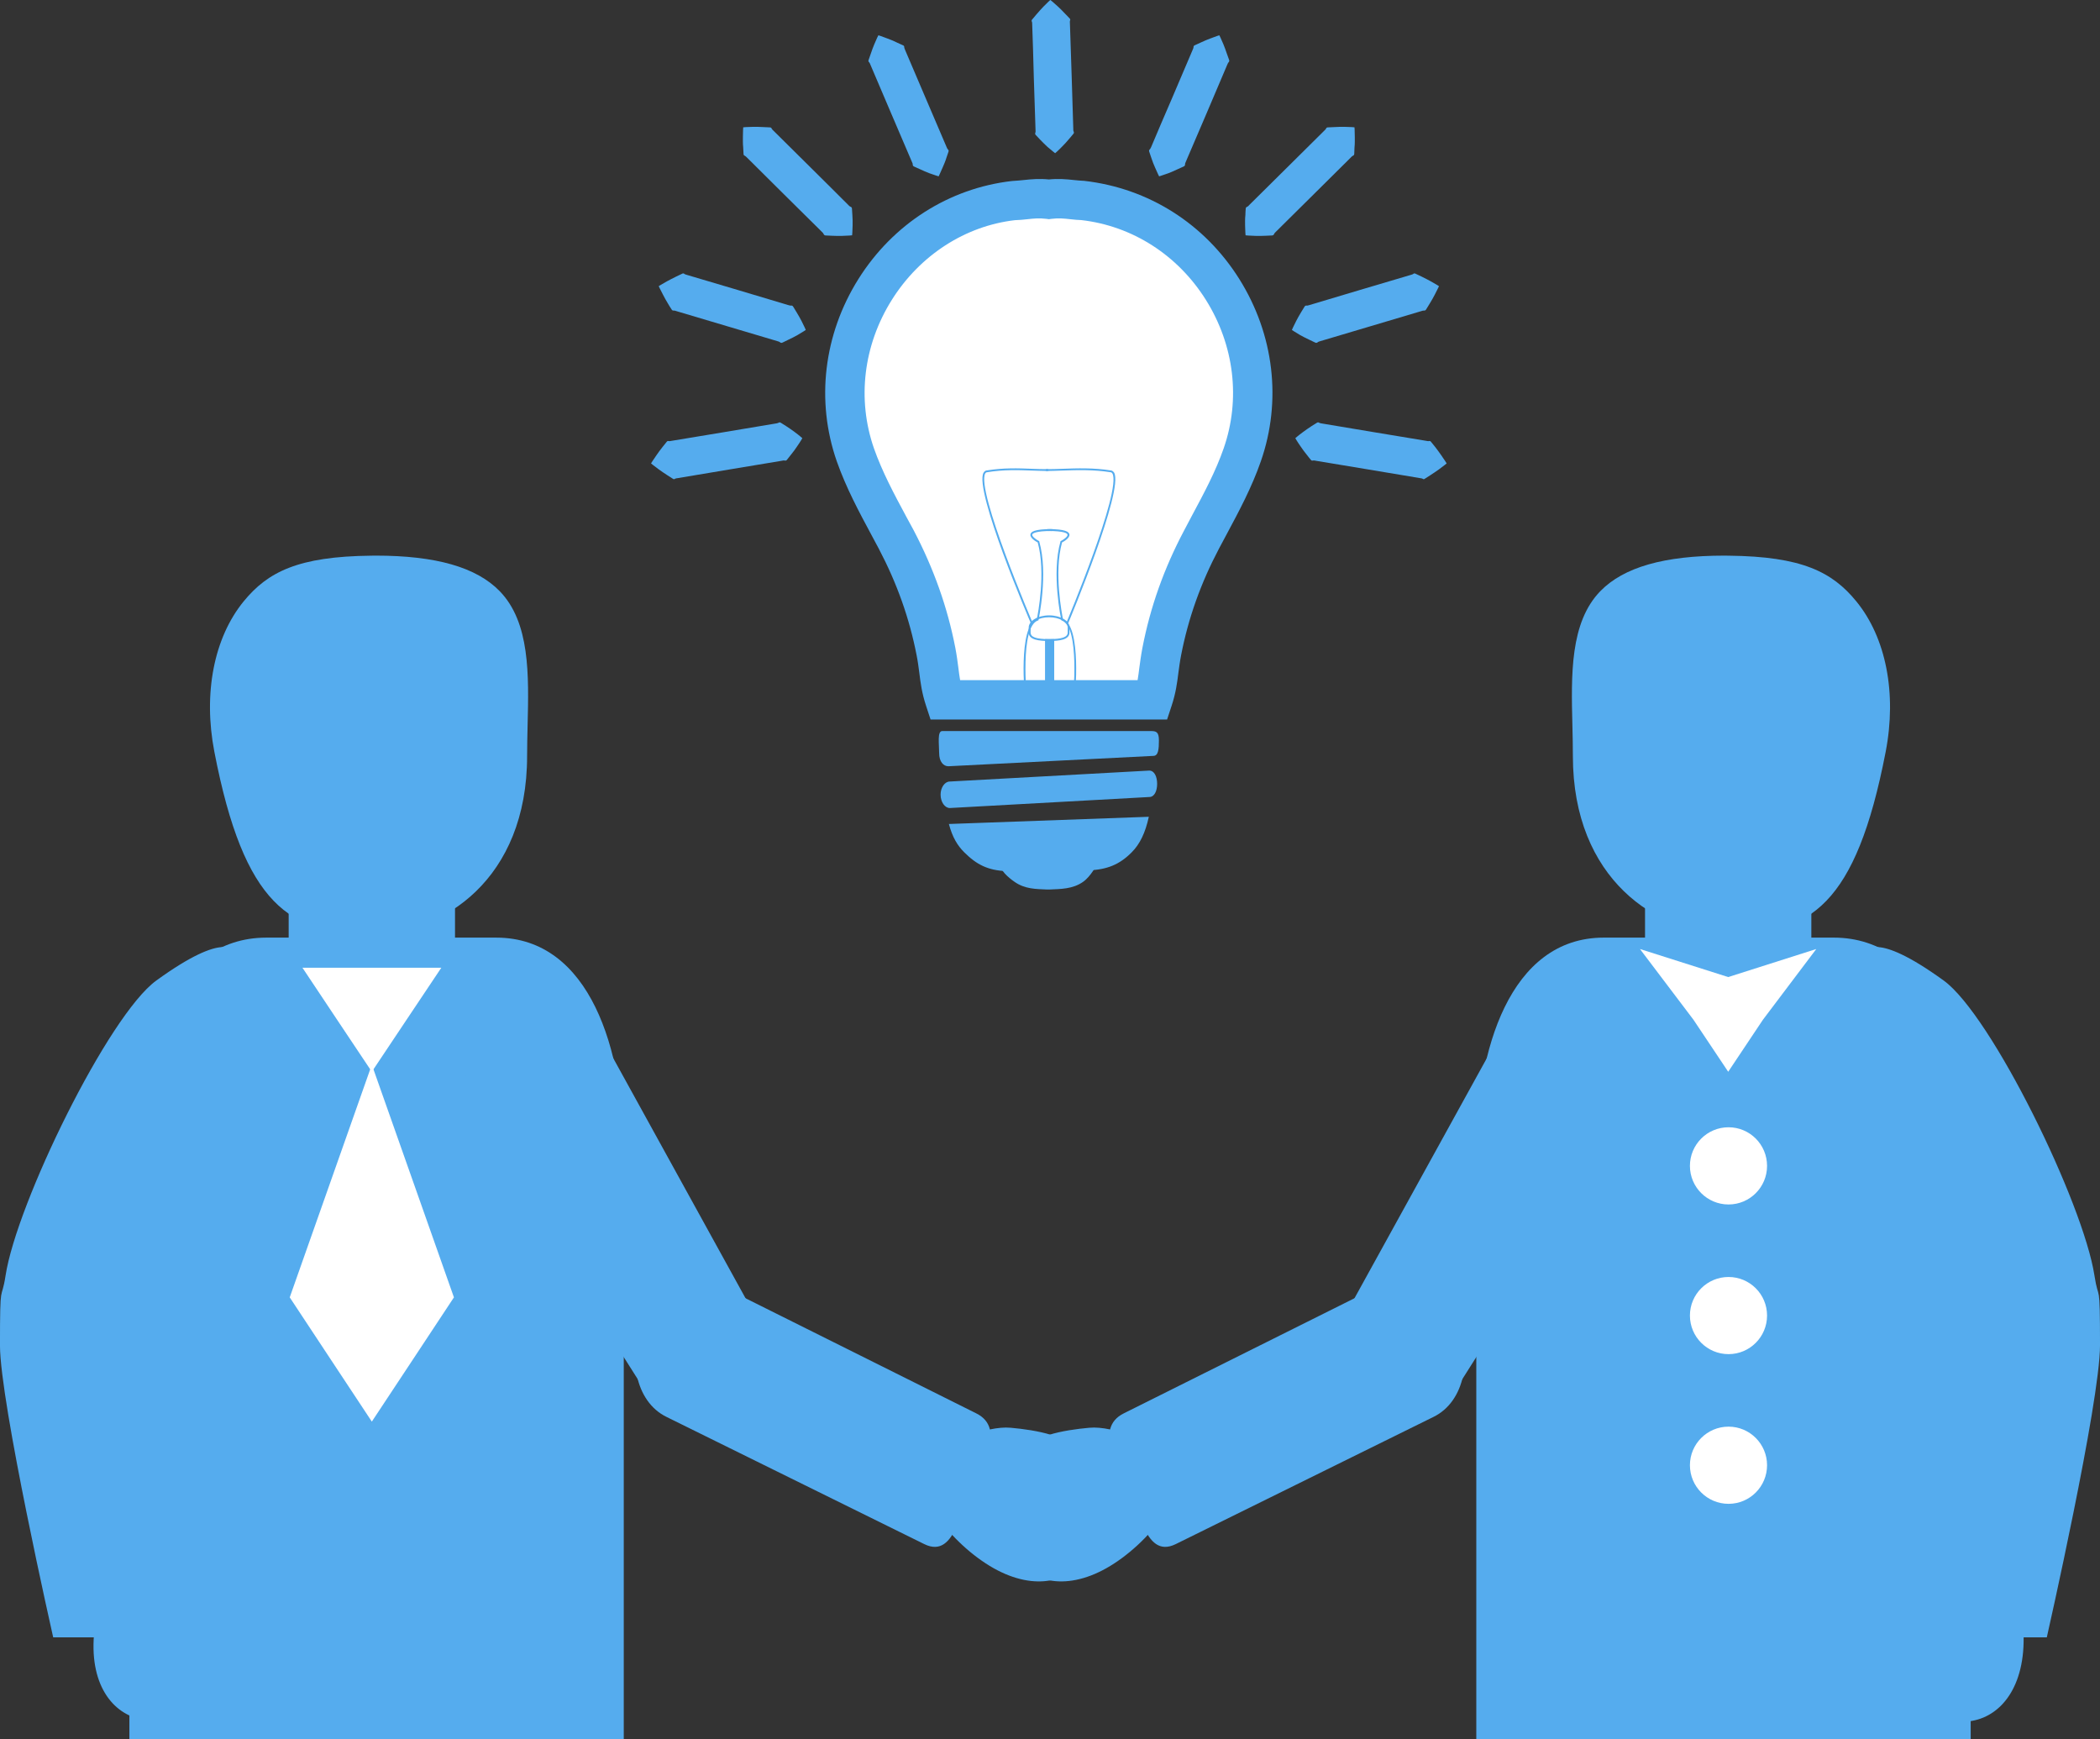 <?xml version="1.0" encoding="UTF-8" standalone="no"?><svg xmlns="http://www.w3.org/2000/svg" xmlns:xlink="http://www.w3.org/1999/xlink" fill="#000000" height="1492.2" preserveAspectRatio="xMidYMid meet" version="1" viewBox="325.2 480.2 1802.1 1492.2" width="1802.1" zoomAndPan="magnify"><rect x="325.2" y="480.2" width="1802.1" height="1492.2" fill="#333333" stroke="none"/><g><g id="change1_1"><path d="M 609.848 1549.93 C 609.848 1432.02 576.664 1297.121 525.93 1297.121 C 525.93 1297.121 519.898 1277.629 459.285 1321.578 C 418.184 1351.48 339.488 1512.691 329.98 1574.66 C 326.281 1598.559 325.18 1576.531 325.18 1634.488 C 325.18 1683.629 370.867 1885.121 370.844 1885.121 L 609.848 1885.121 L 609.848 1549.93" fill="#55acee"/></g><g id="change1_2"><path d="M 860.477 1468.531 C 860.477 1382.801 832.098 1284.719 751.023 1284.719 L 553.727 1284.719 C 472.562 1284.719 436.238 1382.801 436.238 1468.531 L 436.238 1972.34 L 860.477 1972.34 L 860.477 1468.531" fill="#55acee"/></g><g id="change1_3"><path d="M 715.664 1359.66 L 572.918 1359.66 L 572.918 1182.109 L 715.664 1182.109 L 715.664 1359.66" fill="#55acee"/></g><g id="change2_1"><path d="M 644.285 1399.82 L 614.473 1355.18 L 584.742 1310.551 L 703.918 1310.551 L 674.086 1355.18 L 644.285 1399.82" fill="#ffffff"/></g><g id="change2_2"><path d="M 644.285 1700 L 609.039 1646.691 L 573.832 1593.398 L 644.285 1393.738 L 714.738 1593.398 L 679.539 1646.691 L 644.285 1700" fill="#ffffff"/></g><g id="change1_4"><path d="M 980.848 1622.949 L 881.883 1678.441 L 714.973 1415.02 L 806.211 1306.102 L 980.848 1622.949" fill="#55acee"/></g><g id="change1_5"><path d="M 1163.809 1742.738 C 1150.07 1770.988 1146.078 1818.551 1118.488 1805.172 L 897.281 1696.031 C 869.668 1682.648 863.746 1642.941 877.457 1614.738 C 891.133 1586.441 924.633 1574.43 952.242 1587.801 L 1162.75 1692.82 C 1190.371 1706.25 1163.809 1742.738 1163.809 1742.738" fill="#55acee"/></g><g id="change1_6"><path d="M 1177.859 1825.781 C 1214.078 1846.121 1245.391 1837.461 1259.191 1812.852 C 1273.07 1788.25 1264.309 1757.051 1228.02 1736.621 C 1191.75 1716.18 1132.461 1708.961 1118.488 1733.559 C 1104.68 1758.219 1141.539 1805.301 1177.859 1825.781" fill="#55acee"/></g><g id="change1_7"><path d="M 1192.57 1705.281 C 1171.559 1703.301 1134.52 1718.578 1133.238 1732.809 C 1131.91 1747.07 1166.84 1754.809 1187.75 1756.738 C 1208.77 1758.77 1244.012 1740.941 1245.238 1726.809 C 1246.578 1712.609 1213.48 1707.129 1192.57 1705.281" fill="#55acee"/></g><g id="change1_8"><path d="M 405.441 1891.398 C 404.906 1932.949 427.609 1956.18 455.84 1956.488 C 484.117 1956.809 507.254 1934.078 507.699 1892.43 C 508.203 1850.84 485.969 1795.398 457.738 1795.02 C 429.438 1794.75 405.902 1849.711 405.441 1891.398" fill="#55acee"/></g><g id="change1_9"><path d="M 518.121 1846.289 C 509.75 1826.98 478.566 1801.82 465.441 1807.578 C 452.34 1813.27 462.312 1847.578 470.641 1866.891 C 479.012 1886.238 511.527 1908.57 524.652 1902.871 C 537.688 1897.191 526.551 1865.59 518.121 1846.289" fill="#55acee"/></g><g id="change1_10"><path d="M 643.5 1281.738 C 574.414 1281.738 534.699 1257.551 509.152 1125.281 C 499.422 1075.02 508.867 1027.328 534.277 996.23 C 555.039 970.852 581.16 957.66 643.652 957 L 647.703 956.949 C 699.27 956.949 733.977 966.898 753.953 987.379 C 780.133 1014.23 779.031 1059.32 777.953 1102.852 C 777.754 1111.648 777.535 1120.379 777.535 1128.84 C 777.535 1234.602 705.371 1281.738 643.5 1281.738" fill="#55acee"/></g><g id="change1_11"><path d="M 1842.656 1549.934 C 1842.656 1432.023 1875.809 1297.125 1926.59 1297.125 C 1926.59 1297.125 1932.578 1277.633 1993.227 1321.582 C 2034.324 1351.484 2113.047 1512.695 2122.535 1574.664 C 2126.215 1598.562 2127.312 1576.531 2127.312 1634.492 C 2127.312 1683.633 2081.66 1885.121 2081.66 1885.121 L 1842.656 1885.121 L 1842.656 1549.934" fill="#55acee"/></g><g id="change1_12"><path d="M 1592.07 1468.527 C 1592.07 1382.797 1620.398 1284.715 1701.543 1284.715 L 1898.836 1284.715 C 1979.984 1284.715 2016.328 1382.797 2016.328 1468.527 L 2016.328 1972.34 L 1592.07 1972.34 L 1592.07 1468.527" fill="#55acee"/></g><g id="change1_13"><path d="M 1736.875 1359.664 L 1879.586 1359.664 L 1879.586 1182.109 L 1736.875 1182.109 L 1736.875 1359.664" fill="#55acee"/></g><g id="change2_3"><path d="M 1808.25 1399.816 L 1838.047 1355.176 L 1883.824 1294.504 L 1808.25 1318.566 L 1732.527 1294.504 L 1778.434 1355.176 L 1808.25 1399.816" fill="#ffffff"/></g><g id="change1_14"><path d="M 1471.664 1622.949 L 1570.652 1678.438 L 1737.562 1415.02 L 1646.359 1306.102 L 1471.664 1622.949" fill="#55acee"/></g><g id="change1_15"><path d="M 1288.719 1742.738 C 1302.449 1770.988 1306.43 1818.551 1334.031 1805.172 L 1555.219 1696.031 C 1582.852 1682.648 1588.781 1642.941 1575.078 1614.738 C 1561.379 1586.441 1527.891 1574.43 1500.27 1587.801 L 1289.77 1692.82 C 1262.141 1706.25 1288.719 1742.738 1288.719 1742.738" fill="#55acee"/></g><g id="change1_16"><path d="M 1274.641 1825.781 C 1238.48 1846.121 1207.121 1837.461 1193.32 1812.852 C 1179.469 1788.25 1188.219 1757.051 1224.48 1736.621 C 1260.809 1716.18 1320.078 1708.961 1334.031 1733.559 C 1347.828 1758.219 1310.969 1805.301 1274.641 1825.781" fill="#55acee"/></g><g id="change1_17"><path d="M 1259.969 1705.281 C 1280.961 1703.301 1318.02 1718.578 1319.289 1732.809 C 1320.629 1747.07 1285.672 1754.809 1264.738 1756.738 C 1243.738 1758.77 1208.531 1740.941 1207.301 1726.809 C 1205.91 1712.609 1239.031 1707.129 1259.969 1705.281" fill="#55acee"/></g><g id="change1_18"><path d="M 2061.32 1897.449 C 2057.672 1938.879 2032.84 1959.789 2004.719 1957.309 C 1976.582 1954.828 1955.766 1929.93 1959.441 1888.488 C 1963.027 1846.977 1990.68 1794.02 2018.715 1796.398 C 2046.965 1798.949 2064.918 1855.938 2061.32 1897.449" fill="#55acee"/></g><g id="change1_19"><path d="M 1953.648 1841.496 C 1963.895 1823.109 1997.355 1801.148 2009.852 1808.156 C 2022.355 1815.098 2009.008 1848.328 1998.797 1866.668 C 1988.574 1885.117 1953.996 1904.098 1941.551 1897.137 C 1929.117 1890.219 1943.262 1859.836 1953.648 1841.496" fill="#55acee"/></g><g id="change1_20"><path d="M 1808.996 1281.746 C 1878.062 1281.746 1917.82 1257.555 1943.375 1125.289 C 1953.082 1075.027 1943.641 1027.336 1918.227 996.242 C 1897.496 970.852 1871.34 957.672 1808.855 957.004 L 1804.77 956.953 C 1753.234 956.953 1718.559 966.91 1698.559 987.391 C 1672.379 1014.242 1673.469 1059.328 1674.547 1102.859 C 1674.75 1111.656 1674.953 1120.391 1674.953 1128.848 C 1674.953 1234.602 1747.133 1281.746 1808.996 1281.746" fill="#55acee"/></g><g id="change2_4"><path d="M 1841.59 1480.59 C 1841.59 1498.859 1826.789 1513.691 1808.531 1513.691 C 1790.23 1513.691 1775.395 1498.859 1775.395 1480.59 C 1775.395 1462.27 1790.23 1447.449 1808.531 1447.449 C 1826.789 1447.449 1841.59 1462.27 1841.59 1480.59" fill="#ffffff"/></g><g id="change2_5"><path d="M 1841.59 1608.988 C 1841.59 1627.289 1826.789 1642.109 1808.531 1642.109 C 1790.23 1642.109 1775.395 1627.289 1775.395 1608.988 C 1775.395 1590.711 1790.23 1575.91 1808.531 1575.91 C 1826.789 1575.91 1841.59 1590.711 1841.59 1608.988" fill="#ffffff"/></g><g id="change2_6"><path d="M 1841.59 1737.41 C 1841.59 1755.73 1826.789 1770.551 1808.531 1770.551 C 1790.23 1770.551 1775.395 1755.73 1775.395 1737.41 C 1775.395 1719.18 1790.23 1704.328 1808.531 1704.328 C 1826.789 1704.328 1841.59 1719.18 1841.59 1737.41" fill="#ffffff"/></g><g id="change2_7"><path d="M 1255 652.266 C 1244.836 651.977 1236.875 649.688 1225.328 651.215 C 1213.547 649.688 1205.727 651.977 1195.562 652.266 C 1092.145 664.152 1025.148 772.656 1059.215 870.406 C 1068.234 896.121 1081.715 919.488 1094.324 943.27 C 1110.324 973.652 1121.781 1005.074 1128.43 1039.316 C 1131.559 1055.695 1130.973 1065.441 1135.973 1080.691 L 1314.527 1080.691 C 1319.516 1065.441 1318.949 1055.695 1322.125 1039.316 C 1328.727 1005.074 1340.176 973.652 1356.258 943.27 C 1368.766 919.488 1382.371 896.121 1391.23 870.406 C 1425.359 772.656 1358.426 664.152 1255 652.266" fill="#ffffff"/></g><g id="change1_21"><path d="M 1149.121 1063.77 L 1301.426 1063.77 C 1302.004 1060.41 1302.418 1057.094 1302.887 1053.355 C 1303.602 1048.156 1304.305 1042.586 1305.555 1036.09 C 1312.328 1001.023 1324.035 968.047 1341.336 935.367 L 1348.176 922.422 C 1358.578 903.004 1368.422 884.68 1375.297 864.871 C 1389.961 822.762 1384.391 776.379 1360.027 737.52 C 1335.867 699.016 1296.906 674.039 1253.055 669.039 C 1250.555 669.027 1246.984 668.66 1243.414 668.27 C 1238.504 667.734 1233.703 667.176 1227.566 667.98 L 1225.332 668.27 L 1223.137 667.98 C 1216.898 667.176 1212.055 667.734 1207.121 668.27 C 1203.582 668.66 1199.988 669.027 1196.07 669.129 C 1153.664 674.039 1114.68 699.016 1090.5 737.52 C 1066.102 776.379 1060.539 822.785 1075.152 864.848 C 1082.289 885.102 1092.332 903.863 1103.031 923.738 L 1109.332 935.336 C 1126.508 968.203 1138.238 1001.125 1145.012 1036.09 C 1146.262 1042.629 1146.957 1048.156 1147.637 1053.355 C 1148.117 1057.082 1148.508 1060.41 1149.121 1063.77 Z M 1326.727 1097.574 L 1123.754 1097.574 L 1119.938 1085.953 C 1116.277 1074.852 1115.16 1066.113 1114.109 1057.586 C 1113.512 1053.031 1112.93 1048.211 1111.801 1042.52 C 1105.652 1010.855 1095.051 980.949 1079.379 951.094 L 1073.289 939.711 C 1062.469 919.59 1051.289 898.797 1043.27 876.008 C 1025.191 824.168 1031.992 767.16 1061.871 719.562 C 1091.539 672.363 1139.543 641.695 1193.672 635.504 C 1198.035 635.27 1200.824 634.957 1203.617 634.688 C 1210.379 633.961 1217.074 633.371 1225.312 634.176 C 1233.457 633.371 1240.156 633.961 1246.906 634.688 C 1249.707 634.957 1252.508 635.27 1255.555 635.367 C 1311.023 641.695 1359.012 672.363 1388.664 719.562 C 1418.543 767.16 1425.25 824.168 1407.203 875.961 C 1399.469 898.273 1388.543 918.66 1377.961 938.414 L 1371.188 951.094 C 1355.508 980.871 1344.883 1010.77 1338.734 1042.52 C 1337.629 1048.242 1337.039 1053.121 1336.402 1057.676 C 1335.352 1066.121 1334.227 1074.918 1330.555 1085.953 L 1326.727 1097.574" fill="#55acee"/></g><g id="change1_22"><path d="M 1204.852 1080.441 C 1204.609 1077.84 1198.578 1017.93 1215 1011.23 C 1215.852 1006.98 1222.828 971.422 1215.711 945.641 C 1213.969 944.738 1208.77 941.691 1209.5 938.57 C 1209.961 936.629 1212.352 934.16 1228.129 934.16 L 1228.129 935.789 C 1213.379 935.789 1211.25 937.969 1211 938.871 C 1210.672 940.461 1214.102 942.969 1216.629 944.359 L 1216.969 944.441 L 1217.031 944.84 C 1224.98 972.629 1216.461 1011.609 1216.43 1012.051 L 1216.398 1012.398 L 1215.859 1012.629 C 1200.199 1017.949 1206.398 1079.648 1206.398 1080.27 L 1204.852 1080.441" fill="#55acee"/></g><g id="change1_23"><path d="M 1247.441 1080.441 L 1245.879 1080.27 C 1246.012 1079.648 1252.16 1017.949 1236.449 1012.629 L 1235.961 1012.398 L 1235.898 1012.051 C 1235.859 1011.609 1227.359 972.629 1235.23 944.84 L 1235.379 944.441 L 1235.68 944.359 C 1238.281 942.969 1241.711 940.461 1241.25 938.871 C 1241.129 937.969 1238.91 935.789 1224.148 935.789 L 1224.148 934.16 C 1239.91 934.16 1242.398 936.629 1242.879 938.57 C 1243.559 941.691 1238.328 944.738 1236.578 945.641 C 1229.48 971.422 1236.539 1006.98 1237.328 1011.23 C 1253.648 1017.93 1247.73 1077.84 1247.441 1080.441" fill="#55acee"/></g><g id="change1_24"><path d="M 1210.359 1016.25 C 1208.27 1011.559 1160.988 900.891 1169.199 885.828 C 1169.922 884.73 1170.66 883.98 1171.84 883.871 C 1186.34 881.512 1199 881.969 1211.172 882.461 C 1215.852 882.699 1220.309 882.73 1224.699 882.73 L 1224.699 884.352 C 1220.25 884.352 1215.852 884.07 1211.078 883.98 C 1199 883.52 1186.398 883.078 1172.09 885.43 C 1171.52 885.5 1170.969 885.898 1170.66 886.48 C 1162.672 900.891 1211.25 1014.449 1211.77 1015.59 L 1210.359 1016.25" fill="#55acee"/></g><g id="change1_25"><path d="M 1241.68 1015.379 L 1240.18 1014.852 C 1240.68 1013.738 1287.961 901 1279.809 886.48 C 1279.488 885.898 1278.988 885.5 1278.359 885.43 C 1263.93 883.078 1249.41 883.52 1236.578 883.98 C 1231.762 884.07 1227.141 884.352 1222.781 884.352 L 1222.781 882.73 C 1227.141 882.73 1231.762 882.699 1236.539 882.461 C 1249.41 881.969 1263.988 881.512 1278.57 883.871 C 1279.738 883.98 1280.539 884.73 1281.328 885.828 C 1289.57 900.891 1243.629 1010.77 1241.68 1015.379" fill="#55acee"/></g><g id="change1_26"><path d="M 1229.871 1080.27 L 1221.98 1080.27 L 1221.98 1028.578 L 1229.871 1028.578 L 1229.871 1080.27" fill="#55acee"/></g><g id="change1_27"><path d="M 1225.531 1009.852 C 1216.629 1009.852 1209.609 1013.828 1209.609 1018.699 L 1209.609 1022.91 C 1209.609 1026.91 1214.25 1028.578 1225.531 1028.578 C 1236.578 1028.578 1241.43 1026.91 1241.43 1022.91 L 1241.43 1018.699 C 1241.43 1013.828 1234.25 1009.852 1225.531 1009.852 Z M 1225.531 1030.191 C 1216.781 1030.191 1207.961 1029.289 1207.961 1022.91 L 1207.961 1018.699 C 1207.961 1012.93 1215.852 1008.211 1225.531 1008.211 C 1235.129 1008.211 1242.961 1012.93 1242.961 1018.699 L 1242.961 1022.91 C 1242.961 1029.289 1234.102 1030.191 1225.531 1030.191" fill="#55acee"/></g><g id="change1_28"><path d="M 1184.148 1221.898 C 1182.57 1226.301 1190.629 1233.301 1195.672 1236.738 C 1204.719 1243.172 1214.102 1242.98 1223.5 1243.43 C 1223.809 1243.43 1224.301 1243.43 1224.699 1243.43 C 1224.98 1243.43 1225.379 1243.43 1225.82 1243.43 C 1235.199 1242.98 1245.859 1243.172 1254.789 1236.738 C 1261.238 1232.23 1266.559 1221.898 1266.559 1221.898 L 1184.148 1221.898" fill="#55acee"/></g><g id="change1_29"><path d="M 1319.711 1115.371 C 1319.711 1122.781 1319.32 1128.781 1314.93 1128.781 L 1139.031 1137.68 C 1134.699 1137.68 1131.129 1133.602 1131.129 1126.43 C 1131.129 1118.98 1129.352 1107.48 1133.75 1107.48 L 1312.871 1107.48 C 1317.199 1107.48 1319.711 1108.102 1319.711 1115.371" fill="#55acee" fill-rule="evenodd"/></g><g id="change1_30"><path d="M 1318.191 1152.809 C 1318.191 1159.078 1315.75 1164.07 1311.43 1164.07 L 1140.289 1173.52 C 1135.961 1173.52 1132.359 1168.34 1132.359 1162.012 C 1132.359 1155.879 1135.961 1150.781 1140.289 1150.781 L 1311.43 1141.391 C 1315.75 1141.391 1318.191 1146.461 1318.191 1152.809" fill="#55acee" fill-rule="evenodd"/></g><g id="change1_31"><path d="M 1188.852 1227.691 C 1193.551 1227.75 1196.488 1227.449 1198.469 1228.25 L 1253.039 1227.359 C 1254.66 1227.16 1256.621 1227.031 1259.219 1227 C 1274.988 1226.398 1285.762 1222.25 1296.391 1211.48 C 1303.352 1204.52 1308.07 1194.789 1311.051 1181.031 L 1139.48 1187.219 C 1142.539 1198.648 1146.738 1205.578 1152.621 1211.48 C 1163.41 1222.25 1173.07 1227 1188.852 1227.691" fill="#55acee"/></g><g id="change1_32"><path d="M 1013.719 856.191 C 1013.719 856.191 1012.16 859.051 1009.16 863.32 C 1007.73 865.422 1005.949 868.02 1003.809 870.551 C 1002.75 871.922 1001.629 873.25 1000.512 874.73 C 999.934 875.551 999.16 875.551 998.375 875.301 C 997.578 875.219 996.898 875.391 996.148 875.551 C 983.973 877.551 967.699 880.262 951.492 882.969 C 935.312 885.699 919.012 888.398 906.918 890.43 C 906.062 890.629 905.359 890.559 904.633 890.93 C 903.953 891.512 903.262 891.512 902.43 890.871 C 900.84 889.859 899.281 888.91 897.879 887.98 C 895.102 886.25 892.586 884.371 890.477 882.922 C 886.332 879.879 883.875 877.828 883.875 877.828 C 883.875 877.828 885.559 875.02 888.488 870.871 C 889.902 868.77 891.777 866.23 893.836 863.629 C 894.93 862.328 895.957 860.922 897.188 859.469 C 897.715 858.621 898.461 858.441 899.258 858.719 C 900.008 858.809 900.805 858.551 901.613 858.441 C 913.711 856.391 929.938 853.719 946.191 851.059 C 962.371 848.32 978.598 845.621 990.824 843.59 C 991.527 843.422 992.324 843.422 993.023 843.07 C 993.656 842.602 994.406 842.398 995.156 842.891 C 996.781 843.879 998.305 844.922 999.711 845.75 C 1002.559 847.539 1005.031 849.391 1007.141 850.898 C 1011.301 853.969 1013.719 856.191 1013.719 856.191" fill="#55acee"/></g><g id="change1_33"><path d="M 1016.668 763.309 C 1016.668 763.309 1013.961 765.176 1009.43 767.777 C 1007.16 768.969 1004.48 770.527 1001.43 771.848 C 999.934 772.555 998.305 773.352 996.633 774.184 C 995.777 774.633 995.051 774.324 994.43 773.801 C 993.809 773.309 993.082 773.172 992.324 772.926 C 980.496 769.449 964.723 764.727 948.996 760.047 C 933.168 755.375 917.43 750.652 905.605 747.145 C 904.914 746.922 904.168 746.621 903.379 746.664 C 902.535 746.75 901.906 746.496 901.461 745.578 C 900.43 744.043 899.457 742.52 898.605 741.023 C 896.906 738.223 895.359 735.469 894.215 733.188 C 891.801 728.688 890.477 725.746 890.477 725.746 C 890.477 725.746 893.137 723.996 897.68 721.512 C 899.902 720.32 902.68 718.836 905.688 717.398 C 907.141 716.695 908.789 715.914 910.488 715.105 C 911.344 714.562 912.137 714.766 912.691 715.352 C 913.309 715.766 914.105 715.809 914.809 716.117 C 926.672 719.594 942.395 724.34 958.145 728.965 C 973.996 733.742 989.734 738.379 1001.559 741.953 C 1002.379 742.039 1003 742.477 1003.809 742.422 C 1004.629 742.305 1005.309 742.422 1005.809 743.254 C 1006.809 744.82 1007.711 746.379 1008.609 747.828 C 1010.41 750.602 1011.809 753.426 1013.059 755.695 C 1015.461 760.27 1016.668 763.309 1016.668 763.309" fill="#55acee"/></g><g id="change1_34"><path d="M 1056.438 682.105 C 1056.438 682.105 1053.137 682.48 1048.016 682.586 C 1045.387 682.629 1042.297 682.688 1039.016 682.48 C 1037.309 682.344 1035.539 682.289 1033.637 682.23 C 1032.68 682.16 1032.219 681.613 1031.887 680.836 C 1031.637 680.117 1030.988 679.703 1030.477 679.109 C 1021.66 670.453 1009.977 658.852 998.305 647.281 C 986.594 635.676 974.945 624.086 966.199 615.383 C 965.602 614.848 965.145 614.254 964.465 613.898 C 963.621 613.668 963.246 613.098 963.246 612.059 C 963.164 610.195 963 608.375 962.965 606.754 C 962.625 603.449 962.719 600.27 962.719 597.742 C 962.719 592.566 962.988 589.445 962.988 589.445 C 962.988 589.445 966.129 589.09 971.27 589.043 C 973.844 589.043 977.004 588.984 980.25 589.238 C 981.992 589.293 983.75 589.34 985.648 589.488 C 986.723 589.445 987.227 589.914 987.473 590.668 C 987.824 591.363 988.453 591.844 988.996 592.395 C 997.707 601.07 1009.426 612.652 1021.137 624.234 C 1032.789 635.836 1044.508 647.359 1053.219 656.141 C 1053.797 656.656 1054.219 657.262 1055.039 657.57 C 1055.758 657.855 1056.309 658.277 1056.309 659.355 C 1056.438 661.184 1056.566 662.957 1056.656 664.68 C 1056.918 667.941 1056.918 671.027 1056.867 673.633 C 1056.789 678.801 1056.438 682.105 1056.438 682.105" fill="#55acee"/></g><g id="change1_35"><path d="M 1130.691 631.52 C 1130.691 631.52 1127.504 630.566 1122.633 628.812 C 1120.234 627.836 1117.332 626.691 1114.352 625.238 C 1112.812 624.512 1111.203 623.762 1109.465 623.035 C 1108.535 622.617 1108.434 621.914 1108.434 621.059 C 1108.434 620.332 1107.965 619.711 1107.684 618.938 C 1102.832 607.559 1096.363 592.488 1089.883 577.344 C 1083.395 562.176 1076.973 547.023 1072.121 535.68 C 1071.812 534.977 1071.633 534.297 1071.082 533.641 C 1070.441 533.191 1070.203 532.488 1070.645 531.496 C 1071.305 529.758 1071.852 528.02 1072.402 526.434 C 1073.352 523.312 1074.602 520.418 1075.504 518.094 C 1077.492 513.246 1078.973 510.469 1078.973 510.469 C 1078.973 510.469 1082.023 511.363 1086.762 513.246 C 1089.164 514.188 1092.094 515.27 1095.023 516.762 C 1096.602 517.488 1098.215 518.238 1099.934 518.988 C 1100.922 519.32 1101.254 520.023 1101.152 520.859 C 1101.254 521.621 1101.633 522.289 1101.875 522.992 C 1106.785 534.344 1113.215 549.441 1119.664 564.656 C 1126.164 579.727 1132.652 594.883 1137.473 606.309 C 1137.812 606.867 1137.965 607.691 1138.492 608.215 C 1139.062 608.762 1139.504 609.383 1139.145 610.336 C 1138.492 612.039 1137.965 613.789 1137.434 615.375 C 1136.465 618.59 1135.184 621.449 1134.164 623.832 C 1132.145 628.562 1130.691 631.52 1130.691 631.52" fill="#55acee"/></g><g id="change1_36"><path d="M 1230.66 611.656 C 1230.66 611.656 1228.082 609.684 1224.164 606.309 C 1222.312 604.492 1219.988 602.426 1217.715 599.957 C 1216.613 598.746 1215.328 597.453 1214.109 596.133 C 1213.332 595.43 1213.43 594.656 1213.707 593.93 C 1213.977 593.18 1213.828 592.492 1213.828 591.656 C 1213.465 579.324 1212.91 562.832 1212.352 546.449 C 1211.977 529.992 1211.41 513.547 1210.973 501.219 C 1210.902 500.43 1211.023 499.68 1210.758 498.953 C 1210.332 498.23 1210.332 497.492 1211.082 496.754 C 1212.352 495.336 1213.465 493.934 1214.52 492.664 C 1216.637 490.086 1218.84 487.836 1220.52 485.984 C 1224.141 482.23 1226.535 480.152 1226.535 480.152 C 1226.535 480.152 1229.062 482.137 1232.84 485.609 C 1234.68 487.352 1236.965 489.457 1239.168 491.926 C 1240.352 493.16 1241.684 494.418 1242.918 495.809 C 1243.707 496.461 1243.766 497.141 1243.438 497.891 C 1243.195 498.664 1243.344 499.414 1243.344 500.188 C 1243.766 512.445 1244.238 528.914 1244.844 545.445 C 1245.316 561.84 1245.836 578.25 1246.234 590.602 C 1246.258 591.391 1246.16 592.164 1246.488 592.867 C 1246.816 593.617 1246.984 594.34 1246.32 595.031 C 1245.059 596.508 1243.91 597.828 1242.883 599.121 C 1240.766 601.734 1238.598 603.984 1236.785 605.836 C 1233.191 609.59 1230.66 611.656 1230.66 611.656" fill="#55acee"/></g><g id="change1_37"><path d="M 1436.77 856.191 C 1436.77 856.191 1439.191 853.969 1443.398 850.898 C 1445.469 849.391 1448 847.539 1450.801 845.75 C 1452.199 844.922 1453.73 843.879 1455.398 842.891 C 1456.148 842.398 1456.828 842.602 1457.48 843.07 C 1458.211 843.422 1459.012 843.422 1459.711 843.59 C 1471.891 845.621 1488.16 848.32 1504.391 851.059 C 1520.602 853.719 1536.871 856.391 1549 858.441 C 1549.781 858.551 1550.48 858.809 1551.23 858.719 C 1552.07 858.441 1552.82 858.621 1553.352 859.469 C 1554.531 860.922 1555.629 862.328 1556.711 863.629 C 1558.719 866.23 1560.578 868.77 1562.02 870.871 C 1564.949 875.02 1566.648 877.828 1566.648 877.828 C 1566.648 877.828 1564.219 879.879 1560.059 882.922 C 1557.898 884.371 1555.41 886.25 1552.602 887.98 C 1551.23 888.91 1549.699 889.859 1548.078 890.871 C 1547.27 891.512 1546.559 891.512 1545.922 890.93 C 1545.148 890.559 1544.422 890.629 1543.699 890.43 C 1531.41 888.398 1515.199 885.699 1499.039 882.969 C 1482.809 880.262 1466.578 877.551 1454.359 875.551 C 1453.602 875.391 1452.879 875.219 1452.129 875.301 C 1451.379 875.551 1450.66 875.551 1450.07 874.73 C 1448.859 873.25 1447.711 871.922 1446.719 870.551 C 1444.648 868.02 1442.762 865.422 1441.352 863.32 C 1438.352 859.051 1436.77 856.191 1436.77 856.191" fill="#55acee"/></g><g id="change1_38"><path d="M 1433.844 763.309 C 1433.844 763.309 1435.066 760.27 1437.477 755.695 C 1438.703 753.426 1440.133 750.602 1441.902 747.828 C 1442.832 746.379 1443.77 744.82 1444.719 743.254 C 1445.195 742.422 1445.934 742.305 1446.723 742.422 C 1447.531 742.477 1448.203 742.039 1448.898 741.953 C 1460.797 738.379 1476.543 733.742 1492.336 728.965 C 1508.156 724.34 1523.895 719.594 1535.719 716.117 C 1536.434 715.809 1537.223 715.766 1537.797 715.352 C 1538.438 714.766 1539.176 714.562 1540.016 715.105 C 1541.723 715.914 1543.301 716.695 1544.891 717.398 C 1547.887 718.836 1550.625 720.32 1552.863 721.512 C 1557.387 723.996 1560.062 725.746 1560.062 725.746 C 1560.062 725.746 1558.719 728.688 1556.363 733.188 C 1555.102 735.469 1553.695 738.223 1551.895 741.023 C 1551.051 742.52 1550.082 744.043 1549.09 745.578 C 1548.684 746.496 1547.949 746.75 1547.148 746.664 C 1546.383 746.621 1545.719 746.922 1544.891 747.145 C 1533.117 750.652 1517.316 755.375 1501.527 760.047 C 1485.789 764.727 1469.996 769.449 1458.207 772.926 C 1457.449 773.172 1456.703 773.309 1456.082 773.801 C 1455.465 774.324 1454.762 774.633 1453.93 774.184 C 1452.203 773.352 1450.602 772.555 1449.023 771.848 C 1446.027 770.527 1443.332 768.969 1441.02 767.777 C 1436.527 765.176 1433.844 763.309 1433.844 763.309" fill="#55acee"/></g><g id="change1_39"><path d="M 1394.07 682.105 C 1394.07 682.105 1393.738 678.801 1393.668 673.633 C 1393.633 671.027 1393.566 667.941 1393.918 664.68 C 1393.918 662.957 1394.07 661.184 1394.207 659.355 C 1394.207 658.277 1394.801 657.855 1395.531 657.57 C 1396.285 657.262 1396.73 656.656 1397.199 656.141 C 1406.016 647.359 1417.723 635.836 1429.418 624.234 C 1441.078 612.652 1452.75 601.07 1461.531 592.395 C 1462.047 591.844 1462.734 591.363 1463.074 590.668 C 1463.352 589.914 1463.832 589.445 1464.859 589.488 C 1466.758 589.34 1468.539 589.293 1470.254 589.238 C 1473.535 588.984 1476.691 589.043 1479.23 589.043 C 1484.375 589.09 1487.543 589.445 1487.543 589.445 C 1487.543 589.445 1487.805 592.566 1487.805 597.742 C 1487.805 600.27 1487.906 603.449 1487.555 606.754 C 1487.543 608.375 1487.371 610.195 1487.348 612.059 C 1487.348 613.098 1486.82 613.668 1486.043 613.898 C 1485.402 614.254 1484.879 614.848 1484.352 615.383 C 1475.547 624.086 1463.922 635.676 1452.191 647.281 C 1440.508 658.852 1428.848 670.453 1420.043 679.109 C 1419.551 679.703 1418.887 680.117 1418.648 680.836 C 1418.293 681.613 1417.871 682.16 1416.887 682.23 C 1414.988 682.289 1413.184 682.344 1411.504 682.48 C 1408.27 682.688 1405.102 682.629 1402.461 682.586 C 1397.348 682.48 1394.07 682.105 1394.07 682.105" fill="#55acee"/></g><g id="change1_40"><path d="M 1319.891 631.52 C 1319.891 631.52 1318.352 628.562 1316.352 623.832 C 1315.305 621.449 1314.102 618.59 1313.098 615.375 C 1312.539 613.789 1312.004 612.039 1311.406 610.336 C 1311.039 609.383 1311.406 608.762 1312.004 608.215 C 1312.539 607.691 1312.707 606.867 1313.086 606.309 C 1317.887 594.883 1324.359 579.727 1330.898 564.656 C 1337.332 549.441 1343.801 534.344 1348.652 522.992 C 1348.84 522.289 1349.355 521.621 1349.391 520.859 C 1349.355 520.023 1349.641 519.32 1350.582 518.988 C 1352.355 518.238 1353.93 517.488 1355.453 516.762 C 1358.445 515.27 1361.352 514.188 1363.758 513.246 C 1368.512 511.363 1371.562 510.469 1371.562 510.469 C 1371.562 510.469 1373.027 513.246 1375.016 518.094 C 1375.934 520.418 1377.09 523.312 1378.09 526.434 C 1378.711 528.02 1379.293 529.758 1379.914 531.496 C 1380.258 532.488 1380.047 533.191 1379.461 533.641 C 1378.891 534.297 1378.711 534.977 1378.379 535.68 C 1373.574 547.023 1367.105 562.176 1360.66 577.344 C 1354.121 592.488 1347.711 607.559 1342.836 618.938 C 1342.562 619.711 1342.156 620.332 1342.156 621.059 C 1342.156 621.914 1341.98 622.617 1341.004 623.035 C 1339.309 623.762 1337.75 624.512 1336.129 625.238 C 1333.211 626.691 1330.305 627.836 1327.91 628.812 C 1323.035 630.566 1319.891 631.52 1319.891 631.52" fill="#55acee"/></g></g></svg>